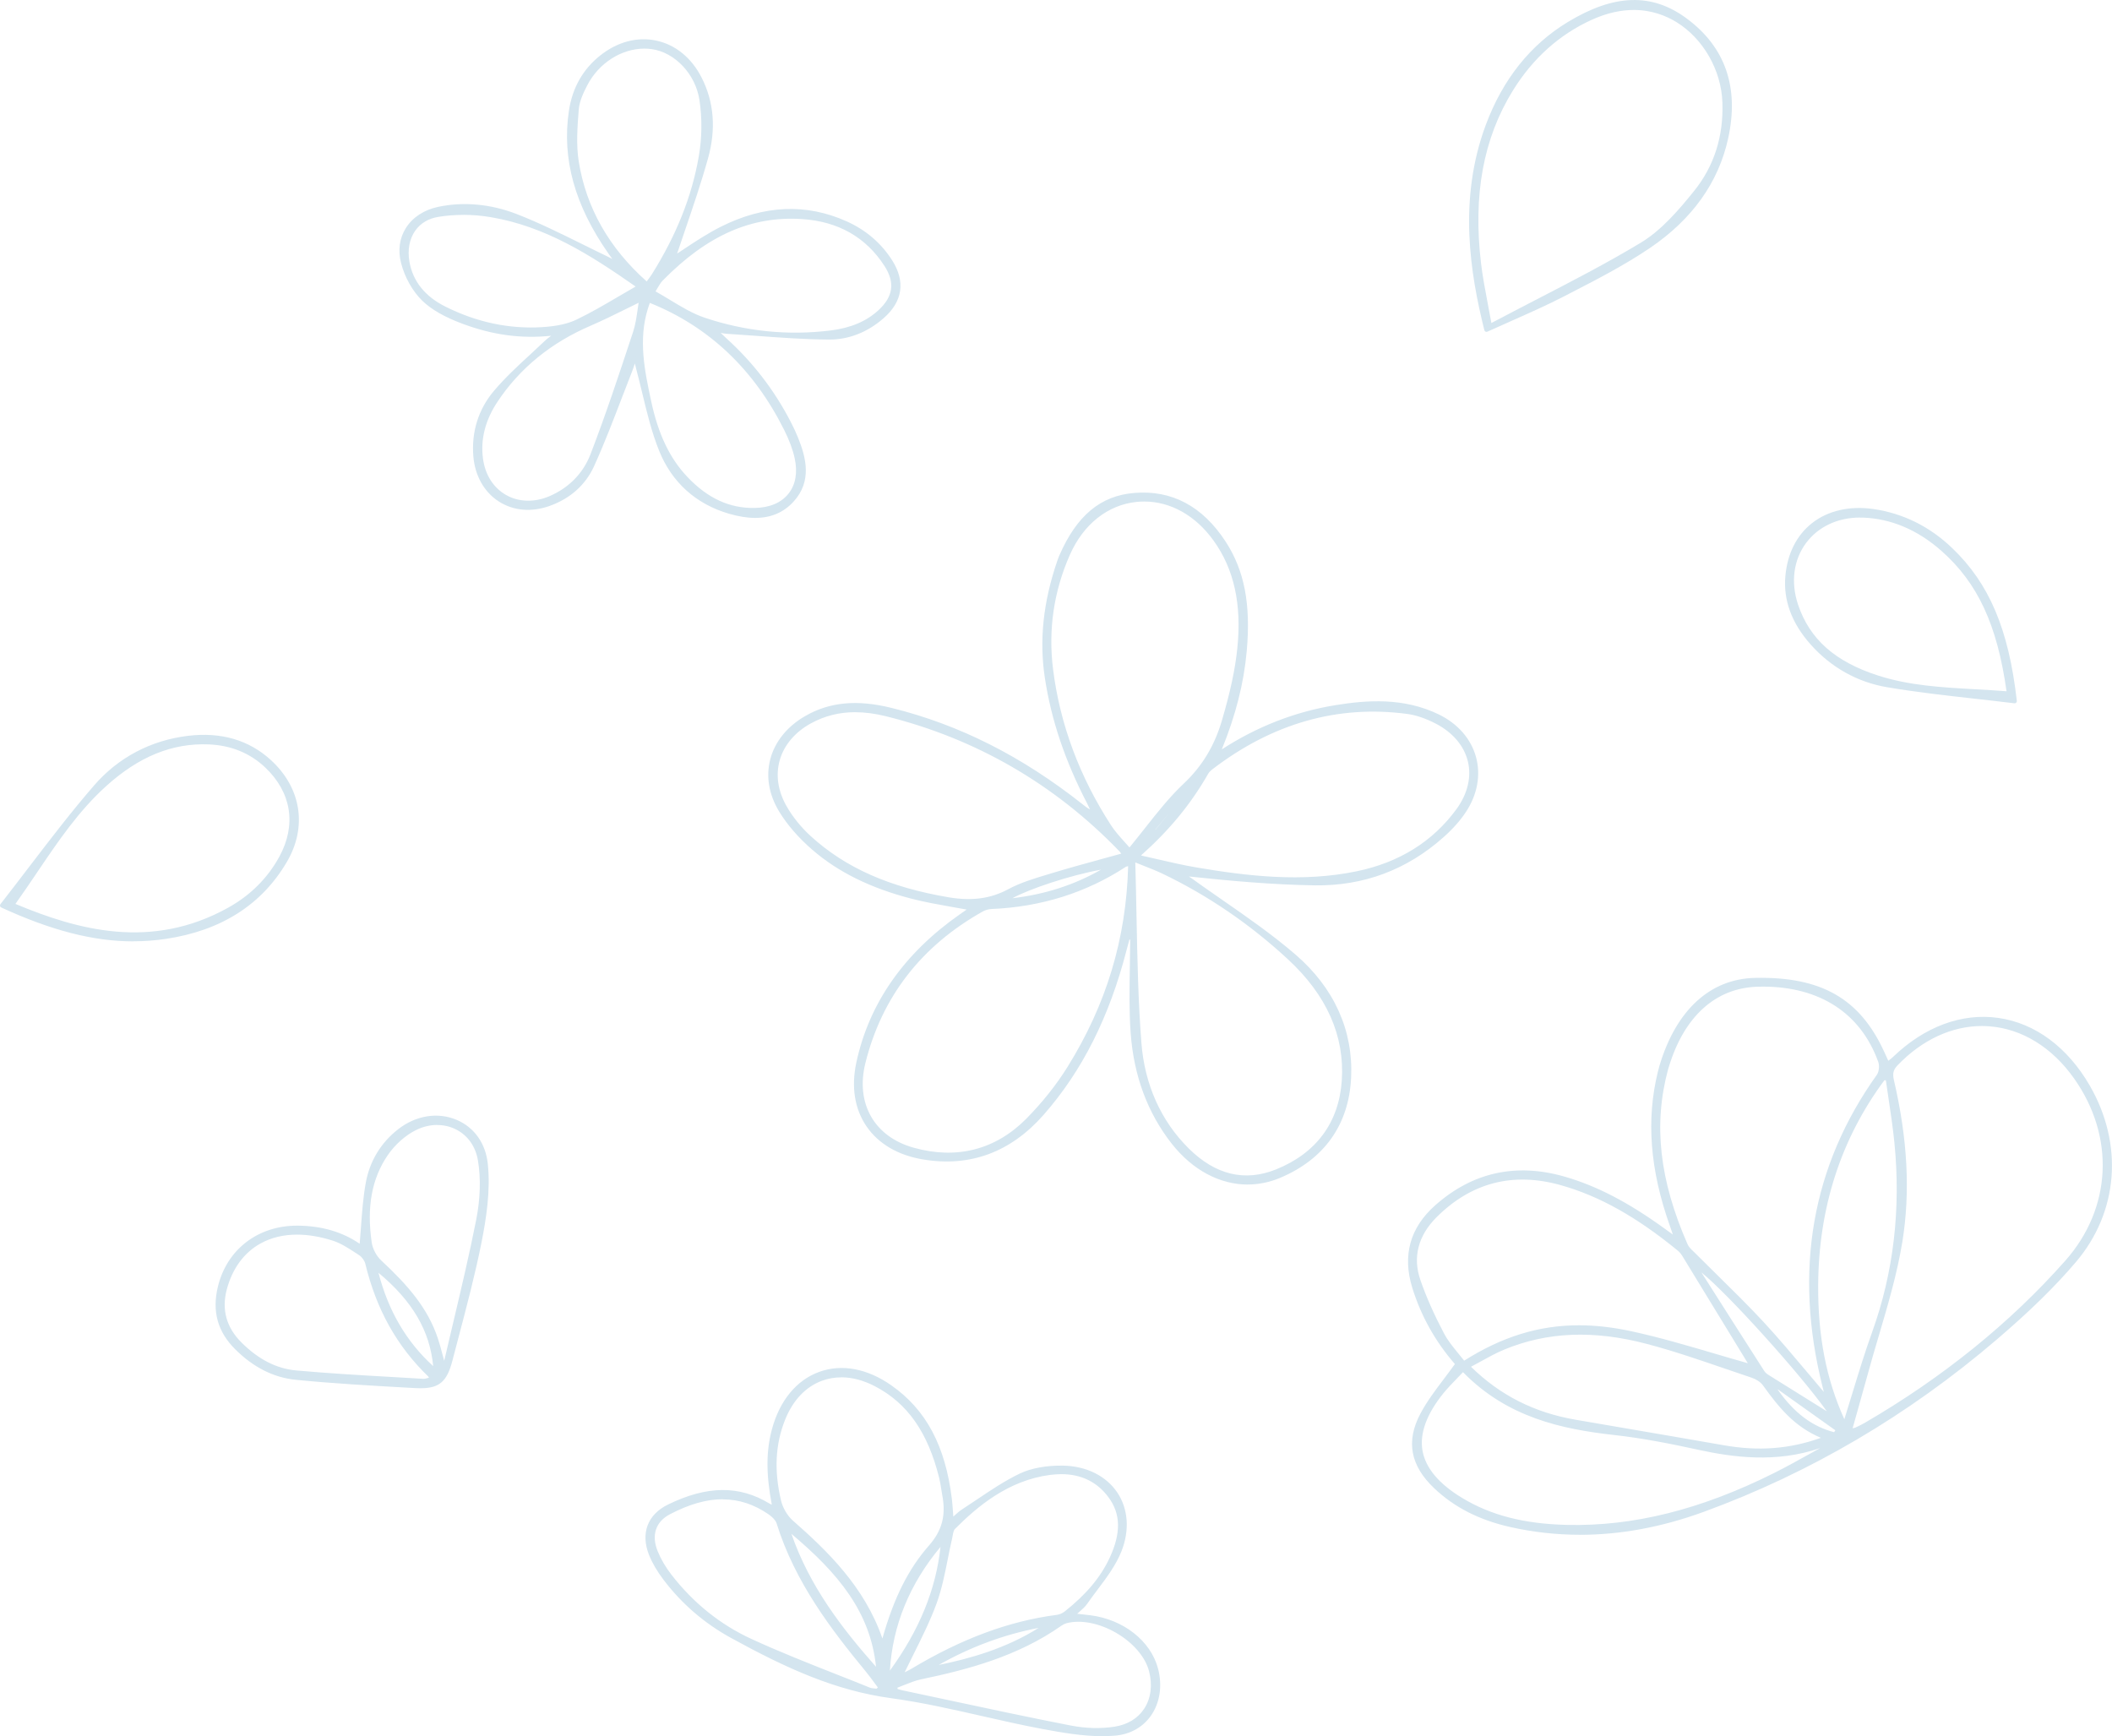 <?xml version="1.0" encoding="UTF-8"?>
<svg id="_レイヤー_2" data-name="レイヤー 2" xmlns="http://www.w3.org/2000/svg" viewBox="0 0 487.55 400.81">
  <defs>
    <style>
      .cls-1 {
        fill: #d4e5ef;
        stroke-width: 0px;
      }
    </style>
  </defs>
  <g id="contents">
    <g>
      <g>
        <path class="cls-1" d="M280.95,174.34c8.4-5.72,17.49-9.45,27.41-11.04,8.02-1.29,16.01-1.58,23.58,2.11,8.7,4.24,11.37,13.67,6.07,21.75-1.39,2.12-3.19,4.06-5.09,5.75-8.35,7.44-18.29,11.17-29.37,11-10.44-.16-20.87-1.17-31.39-2.29.83.49,1.7.91,2.48,1.48,8.09,5.85,16.6,11.21,24.13,17.71,8.32,7.18,13.18,16.67,12.63,28.03-.52,10.8-6.16,18.46-16.08,22.64-8.57,3.61-17.98.5-24.45-7.76-5.81-7.4-8.7-16.05-9.37-25.27-.53-7.28-.11-14.63-.11-21.95-.35-.04-.7-.08-1.05-.12-.26.94-.53,1.88-.77,2.83-3.6,14-9.4,26.87-19.04,37.84-7.33,8.34-16.4,11.96-27.35,10.15-11.39-1.89-17.45-10.47-15.03-21.77,3.12-14.55,11.69-25.54,23.76-33.97.78-.54,1.56-1.08,2.49-1.73-4.81-.93-9.39-1.57-13.83-2.72-8.32-2.15-16.17-5.52-22.73-11.19-2.88-2.49-5.57-5.44-7.54-8.67-4.85-7.98-2.31-16.7,5.78-21.38,6.25-3.61,12.93-3.49,19.61-1.84,16.32,4.03,30.81,11.79,43.93,22.19.83.66,1.66,1.32,2.95,1.67-.39-.84-.76-1.69-1.18-2.51-4.73-9.12-8.17-18.66-9.72-28.85-1.38-9.12-.15-17.96,2.8-26.62.16-.47.33-.93.53-1.39,3.27-7.5,8.14-13.37,16.84-14.1,9.07-.77,15.87,3.63,20.67,11.02,4.92,7.58,5.57,16.15,4.79,24.91-.74,8.36-3.02,16.31-6.36,24.12ZM260.75,196.41c4.41-5.29,8.16-10.74,12.87-15.16,4.48-4.21,7.28-9.13,8.93-14.74,1.61-5.48,3-11.12,3.59-16.78.92-8.92-.12-17.67-5.59-25.25-9.79-13.57-27.27-11.85-34.01,3.38-3.77,8.51-5.09,17.52-3.93,26.73,1.65,13.07,6.28,25.12,13.44,36.17,1.37,2.11,3.23,3.9,4.71,5.65ZM260.96,199.32c-.78.2-1.09.21-1.31.35-9.35,6.12-19.64,9.2-30.76,9.67-.76.03-1.58.26-2.24.63-14.09,7.91-23.44,19.62-27.34,35.32-2.38,9.61,2.21,17.52,11.48,20.12,10.02,2.81,19.14.63,26.51-6.82,3.59-3.63,6.88-7.71,9.58-12.04,8.91-14.31,13.73-29.92,14.09-47.24ZM261.56,198.35c.43,14.62.36,28.58,1.43,42.45.71,9.28,4.25,17.95,11.09,24.72,5.81,5.75,12.82,8.08,20.66,4.93,9.32-3.75,14.83-10.87,15.51-20.99.77-11.51-4.43-20.79-12.57-28.33-8.67-8.03-18.37-14.73-29.07-19.86-2.02-.97-4.14-1.72-7.04-2.92ZM259.61,197.36c-.33-.48-.51-.84-.77-1.11-15.08-15.66-33.17-26.17-54.25-31.4-5.97-1.48-12.01-1.38-17.64,1.7-7.61,4.16-10.11,12.19-5.87,19.73,1.48,2.62,3.5,5.08,5.73,7.12,9.09,8.29,20.17,12.22,32.1,14.24,4.94.83,9.5.53,14.04-1.91,3.01-1.63,6.42-2.59,9.73-3.59,5.56-1.68,11.18-3.16,16.93-4.77ZM262.32,197.76c5.15,1.13,9.43,2.24,13.77,2.98,12.34,2.1,24.75,3.46,37.16.9,9.52-1.96,17.61-6.64,23.39-14.58,5.51-7.56,3.32-16.17-4.99-20.46-2.08-1.07-4.4-1.96-6.7-2.27-17.01-2.28-32.04,2.61-45.49,12.96-.38.3-.75.68-.99,1.09-4.07,7.1-9.2,13.33-16.16,19.38ZM256.6,199.89c-8.29,1.03-22.6,5.86-24.75,8.16,8.94-.78,17.2-3.38,24.75-8.16ZM274.53,182.8c-.24-.2-.49-.4-.73-.6-2.6,3.13-5.19,6.26-7.79,9.39.27.22.54.44.81.66,2.57-3.15,5.14-6.3,7.71-9.45Z"/>
        <path class="cls-1" d="M288.04,273.46c-6.42,0-12.73-3.3-17.56-9.45-5.58-7.11-8.76-15.7-9.47-25.54-.37-5.06-.27-10.24-.19-15.24.04-2.1.07-4.21.08-6.31l-.18-.02-.13.49c-.18.64-.35,1.28-.52,1.92-3.98,15.47-10.25,27.91-19.15,38.05-7.6,8.64-16.95,12.11-27.81,10.31-5.81-.96-10.34-3.62-13.11-7.69-2.72-4-3.52-9.08-2.32-14.68,2.94-13.69,11-25.22,23.96-34.27.49-.34.98-.68,1.51-1.05-1.11-.21-2.21-.4-3.3-.59-3.25-.58-6.33-1.12-9.39-1.91-9.47-2.44-16.97-6.14-22.93-11.3-3.17-2.74-5.81-5.78-7.64-8.79-2.38-3.92-3.11-8.08-2.09-12.05,1.04-4.06,3.89-7.62,8.05-10.02,5.65-3.27,12-3.87,19.98-1.89,15.65,3.87,30.08,11.16,44.13,22.28.54.43,1.06.84,1.67,1.15-.21-.46-.43-.92-.66-1.37-5.11-9.84-8.3-19.32-9.77-29.01-1.31-8.65-.39-17.43,2.82-26.85.16-.48.34-.96.54-1.43,4-9.17,9.48-13.75,17.25-14.4,8.69-.73,15.8,3.05,21.13,11.24,4.33,6.66,5.83,14.44,4.87,25.22-.66,7.42-2.55,14.88-5.76,22.74,8.14-5.28,16.96-8.71,26.23-10.21,7.23-1.17,15.73-1.82,23.88,2.15,4.37,2.13,7.41,5.61,8.57,9.81,1.14,4.16.33,8.65-2.3,12.66-1.3,1.98-3.04,3.95-5.18,5.85-8.47,7.55-18.45,11.28-29.71,11.13-9.92-.15-19.77-1.06-29.09-2.05.16.1.32.21.48.32,2.41,1.74,4.9,3.47,7.31,5.14,5.68,3.94,11.56,8.02,16.86,12.6,8.9,7.69,13.33,17.52,12.8,28.44-.53,10.8-6.19,18.78-16.38,23.07-2.45,1.03-4.98,1.54-7.48,1.54ZM268.23,258.98c.91,1.53,1.92,3,3.03,4.41,6.42,8.19,15.56,11.11,23.87,7.61,9.81-4.13,15.27-11.81,15.77-22.2.51-10.6-3.79-20.15-12.46-27.63-.02-.02-.04-.03-.06-.05,8.89,8.39,13.04,17.93,12.35,28.37-.67,10.12-6.14,17.53-15.82,21.42-7.49,3.01-14.82,1.27-21.19-5.04-2.11-2.09-3.95-4.4-5.49-6.9ZM262.08,199.1c.12,4.15.2,8.25.28,12.31.2,10.12.38,19.68,1.13,29.34.74,9.61,4.52,18.05,10.95,24.4,6.16,6.09,12.93,7.71,20.12,4.82,9.29-3.74,14.55-10.84,15.19-20.56.68-10.28-3.49-19.67-12.41-27.93-8.77-8.12-18.51-14.77-28.95-19.77-1.32-.63-2.7-1.18-4.3-1.81-.63-.25-1.29-.51-2-.8ZM197.37,163.29c-4.09,0-7.69.96-11.03,2.89-3.92,2.26-6.61,5.6-7.58,9.4-.95,3.7-.26,7.61,1.98,11.29,1.78,2.92,4.35,5.88,7.44,8.56,5.84,5.05,13.21,8.68,22.52,11.08,3.03.78,6.08,1.32,9.32,1.9,1.47.26,2.97.53,4.49.82.2.04.35.19.39.39.04.2-.04.4-.21.51l-.83.57c-.59.41-1.13.78-1.67,1.15-12.93,9.03-20.63,20.04-23.56,33.66-1.14,5.33-.39,10.14,2.17,13.91,2.61,3.83,6.91,6.35,12.45,7.26,3.33.55,6.51.59,9.54.12-3.84.58-7.92.29-12.16-.9-9.64-2.7-14.28-10.84-11.83-20.73,3.85-15.54,13.13-27.53,27.58-35.64.72-.4,1.62-.66,2.47-.69,11.25-.47,21.52-3.7,30.51-9.59.21-.14.44-.19.77-.26.18-.04.4-.08.69-.16.08-.02.16-.02.24,0,0-.16,0-.31-.01-.47,0-.17.08-.33.22-.43.14-.1.32-.12.47-.05.04.01.07.03.11.04,0-.01,0-.03-.01-.04-.05-.18.01-.38.16-.5,1.76-1.54,3.41-3.08,4.96-4.66-.15.04-.32.01-.45-.09l-.81-.66c-.1-.08-.17-.21-.18-.34-.01-.13.03-.27.11-.37l6.48-7.81c-2.46,2.57-4.69,5.4-7.02,8.36-1.27,1.61-2.58,3.27-3.94,4.91-.09.11-.23.18-.38.18h0c-.15,0-.29-.06-.38-.18-.46-.54-.95-1.08-1.45-1.63-1.15-1.27-2.33-2.58-3.3-4.07-7.36-11.35-11.9-23.59-13.51-36.38-.53-4.22-.55-8.4-.05-12.5-.62,4.83-.58,9.53.13,14.18,1.45,9.57,4.62,18.96,9.67,28.7.29.57.56,1.15.82,1.73l.37.8c.08.18.06.38-.07.53-.12.15-.33.21-.51.16-1.37-.36-2.25-1.06-3.1-1.73-13.96-11.06-28.27-18.29-43.78-22.12-2.95-.73-5.67-1.1-8.21-1.1ZM261.22,204.57c-1.11,15.16-5.68,29.03-13.92,42.26-2.64,4.24-5.89,8.32-9.65,12.13-3.66,3.71-7.82,6.16-12.34,7.34,5.52-1.41,10.49-4.62,14.86-9.59,8.8-10.01,15-22.33,18.94-37.64.17-.65.34-1.29.52-1.94l.25-.9c.06-.24.29-.4.54-.37l1.04.12c-.03-1.5-.06-3.02-.09-4.54-.04-2.28-.09-4.57-.14-6.87ZM260.44,199.96s-.06.01-.1.02c-.22.05-.37.08-.43.12-9.15,5.99-19.58,9.27-31.02,9.75-.69.03-1.43.24-2.02.57-14.2,7.97-23.31,19.75-27.1,35.01-2.31,9.31,2.06,16.98,11.13,19.52,9.94,2.79,18.94.47,26.02-6.69,3.71-3.76,6.91-7.78,9.51-11.95,8.96-14.4,13.55-29.56,14-46.34ZM261.76,227.4c-.04,3.65-.01,7.36.25,10.99.29,3.99.99,7.78,2.1,11.33-.84-2.82-1.38-5.79-1.62-8.88-.34-4.48-.57-8.94-.73-13.44ZM263.15,198.46c.45.18.88.35,1.3.52,1.62.64,3.01,1.2,4.36,1.84,2.23,1.07,4.43,2.21,6.6,3.43-.36-.25-.71-.51-1.07-.77-.51-.37-1.05-.67-1.63-.99-.27-.15-.54-.3-.81-.46-.2-.12-.29-.36-.22-.59.07-.22.28-.36.53-.34,2.73.29,5.52.59,8.34.86-1.53-.23-3.05-.48-4.55-.74-2.95-.5-5.9-1.18-9.02-1.9-1.23-.28-2.5-.58-3.83-.87ZM303.52,203.4s.03,0,.04,0c9.22.12,17.6-2.42,24.95-7.62-4.33,3.04-9.4,5.16-15.15,6.35-3.28.68-6.57,1.08-9.84,1.27ZM263.39,197.49c1.32.29,2.59.59,3.81.87,3.11.72,6.05,1.39,8.97,1.89,11.78,2,24.41,3.5,36.98.9,9.85-2.03,17.61-6.87,23.09-14.38,2.54-3.49,3.48-7.37,2.63-10.94-.86-3.63-3.5-6.75-7.45-8.79-2.33-1.2-4.53-1.95-6.54-2.22-16.05-2.15-31.23,2.18-45.11,12.86-.36.28-.67.61-.86.95-4.03,7.04-8.98,13.05-15.52,18.86ZM264.16,115.78c-.6,0-1.2.03-1.8.09-6.64.69-12.25,5.14-15.37,12.19-3.73,8.43-5.04,17.34-3.89,26.47,1.59,12.63,6.09,24.73,13.36,35.96.92,1.42,2.08,2.7,3.2,3.94.37.41.73.81,1.08,1.21,1.22-1.48,2.4-2.98,3.55-4.43,2.93-3.72,5.7-7.23,8.98-10.32,4.21-3.96,7.08-8.7,8.79-14.51,1.97-6.71,3.07-11.86,3.57-16.7,1.05-10.17-.75-18.32-5.5-24.91-4.17-5.78-9.92-8.99-15.98-8.99ZM316.95,163.29c2.67,0,5.35.18,8.07.54,2.12.28,4.43,1.06,6.87,2.32,4.21,2.17,7.03,5.52,7.96,9.44.91,3.85-.08,8.03-2.8,11.75-2.1,2.88-4.53,5.39-7.28,7.49.96-.73,1.9-1.5,2.82-2.32,2.08-1.85,3.76-3.75,5.01-5.66,2.46-3.76,3.23-7.96,2.17-11.84-1.08-3.92-3.93-7.18-8.04-9.18-7.9-3.85-16.2-3.2-23.28-2.06-9.65,1.55-18.81,5.24-27.21,10.96-.18.13-.43.11-.6-.03-.17-.14-.23-.38-.14-.58,3.56-8.33,5.63-16.17,6.32-23.96.94-10.54-.51-18.13-4.71-24.59-5.11-7.86-11.89-11.5-20.21-10.79-7.37.62-12.59,5.01-16.42,13.81-.19.44-.36.89-.51,1.35-.69,2.01-1.26,4-1.74,5.95.71-2.79,1.66-5.54,2.86-8.25,3.27-7.39,9.17-12.04,16.18-12.78,7.07-.74,13.9,2.65,18.7,9.3,4.9,6.8,6.76,15.17,5.68,25.6-.51,4.9-1.62,10.1-3.61,16.87-1.76,5.99-4.72,10.88-9.06,14.96-.03.03-.07.06-.1.09.09.01.17.05.25.11l.73.6c.1.08.17.2.18.34.01.1,0,.2-.06.29,1.09-1.58,2.11-3.21,3.08-4.9.33-.57.79-.99,1.12-1.24,11.75-9.04,24.43-13.6,37.79-13.6ZM274.91,183.12l-7.23,8.86c2.7-2.83,5.09-5.75,7.23-8.86ZM266.71,191.52l.03.03,3.23-3.96-3.26,3.93ZM223.56,208.55c-1.5,0-3.06-.14-4.72-.42-13.91-2.35-24.19-6.91-32.36-14.37-2.36-2.15-4.37-4.65-5.83-7.24-2.1-3.74-2.66-7.66-1.61-11.34,1.07-3.73,3.79-6.95,7.67-9.07,5.18-2.84,11.24-3.42,18-1.75,21.03,5.22,39.36,15.83,54.49,31.54.21.22.36.46.54.74.08.13.18.28.29.44.09.13.11.3.06.45s-.18.27-.33.31c-1.71.48-3.4.94-5.09,1.41-4.08,1.12-7.92,2.18-11.83,3.36l-.79.24c-3.01.91-6.11,1.84-8.84,3.31-2.97,1.6-6.11,2.39-9.64,2.39ZM197.44,164.41c-3.71,0-7.1.86-10.24,2.58-3.64,1.99-6.2,5-7.19,8.47-.98,3.42-.45,7.07,1.52,10.57,1.41,2.5,3.36,4.92,5.63,7,8.02,7.31,18.14,11.8,31.85,14.12,5.33.9,9.69.31,13.72-1.86,2.82-1.52,5.98-2.47,9.03-3.39l.79-.24c3.91-1.19,7.77-2.25,11.85-3.37,1.47-.4,2.95-.81,4.43-1.22-.12-.19-.23-.35-.34-.47-15-15.57-33.17-26.09-54.01-31.26-2.47-.61-4.82-.92-7.04-.92ZM231.86,208.55c-.19,0-.37-.11-.45-.28-.09-.19-.06-.41.08-.56,2.3-2.47,16.82-7.29,25.05-8.32.23-.03.45.11.53.33.08.22,0,.47-.2.59-7.46,4.73-15.63,7.42-24.97,8.24-.01,0-.03,0-.04,0ZM254.17,200.77c-7.18,1.3-16.63,4.47-20.46,6.59,7.51-.88,14.24-3.05,20.46-6.59Z"/>
      </g>
      <g>
        <path class="cls-1" d="M336.5,314.87c-4.34-4.91-7.88-10.88-10-17.73-2.28-7.37-.5-13.52,5.16-18.53,8.54-7.56,18.42-9.64,29.34-6.52,8.39,2.4,15.81,6.75,22.83,11.83.88.63,1.75,1.27,3.32,2.4-.56-1.63-.86-2.58-1.2-3.52-4.1-11.52-5.73-23.22-2.74-35.29.12-.48.24-.96.39-1.43,3.71-12.31,11.26-19.62,21.59-19.83,14.74-.31,23.66,4.39,29.33,16.78.37.8.73,1.61,1.2,2.63.63-.5,1.16-.86,1.62-1.3,14.85-14.32,34.25-11.5,44.65,6.49,7.59,13.14,6.72,28.56-3.17,40.18-5.49,6.45-11.77,12.32-18.22,17.83-20.11,17.21-42.6,30.59-67.46,39.67-14.35,5.25-29.27,6.91-44.42,3.49-6.48-1.46-12.38-4.17-17.26-8.79-5.25-4.97-6.49-10.27-3.13-16.63,2.14-4.04,5.23-7.58,8.18-11.75ZM426.96,330.4c.92-.23,1.3-.26,1.63-.41.72-.33,1.43-.67,2.12-1.07,17.41-10.12,33.1-22.47,46.44-37.54,11.08-12.51,11.59-29.25,2.08-42.7-10.71-15.16-28.65-16.48-41.52-3.12-1.18,1.22-1.37,2.27-.98,3.92,2.85,12.26,3.94,24.8,1.93,37.14-1.69,10.37-5.26,20.44-8.02,30.64-1.16,4.27-2.38,8.51-3.67,13.14ZM422.02,323.28c-.41-1.63-.62-2.48-.83-3.33-6.44-25.7-3.13-49.68,12.5-71.55.59-.83.73-2.44.37-3.43-4.29-11.87-14.31-18.08-28.31-17.69-9.86.27-17.39,7.04-20.98,18.86-.06.19-.12.38-.18.57-3.85,14.19-1.22,27.67,4.54,40.78.34.77,1.07,1.39,1.69,2.02,5.31,5.33,10.8,10.49,15.91,16.01,5.1,5.51,9.82,11.37,15.29,17.77ZM404.46,315.51c.02.15.05-.06-.04-.21-5.19-8.52-10.39-17.04-15.61-25.55-.3-.5-.68-.99-1.12-1.35-8.18-6.71-16.99-12.37-27.26-15.27-11.11-3.13-20.98-.65-29.19,7.56-4.18,4.18-5.79,9.3-3.83,14.98,1.47,4.27,3.38,8.42,5.49,12.42,1.29,2.45,3.32,4.52,4.98,6.71,12.06-7.73,23.99-10.13,38.58-6.98,9.43,2.04,18.65,5.09,28.01,7.7ZM337.74,316.03c-1.86,1.99-3.52,3.55-4.94,5.31-8.02,9.95-6.53,18.2,4.4,24.85,7.51,4.57,15.82,6.12,24.43,6.33,17.15.41,33.02-4.47,48.18-12.05,4.14-2.07,8.15-4.41,12.22-6.63-.09-.22-.19-.45-.28-.67-9.73,3.92-19.56,3.21-29.5,1.04-6.47-1.41-13-2.71-19.57-3.44-12.97-1.44-25.17-4.49-34.94-14.73ZM421.76,331.94c-6.9-2.48-10.72-7.34-14.39-12.43-.64-.89-1.8-1.59-2.86-1.94-8.05-2.69-16.05-5.65-24.25-7.81-11.11-2.93-22.33-3.16-33.21,1.35-2.76,1.14-5.33,2.74-8.31,4.3,7.25,7.31,15.48,11.22,24.88,12.84,11.4,1.96,22.8,3.89,34.19,5.89,7.85,1.38,15.54,1.08,23.94-2.2ZM435.78,248.93c-.34-.02-.68-.04-1.01-.05-10.55,14.12-15.44,30.2-15.54,47.76-.06,10.96,1.54,21.68,6.63,32.38,2.44-7.71,4.38-14.63,6.81-21.38,5.13-14.25,6.64-28.89,5.15-43.88-.49-4.96-1.35-9.88-2.04-14.82ZM423.43,327.46c-5.16-8.27-26.96-32.41-31.75-35.1.06.33.03.65.17.87,4.98,7.85,9.97,15.69,14.99,23.51.26.4.65.76,1.05,1.02,5.17,3.24,10.36,6.47,15.54,9.69ZM423.62,331.2l.76-1.14c-4.68-3.33-9.36-6.66-14.05-9.99-.18.25-.36.51-.54.76,3.48,5.01,7.77,8.89,13.82,10.37Z"/>
        <path class="cls-1" d="M364.72,354.31c-5.44,0-10.82-.6-16.11-1.79-7.13-1.61-12.86-4.53-17.5-8.92-5.54-5.23-6.59-10.87-3.23-17.22,1.48-2.8,3.39-5.33,5.41-8.01.84-1.12,1.71-2.27,2.57-3.47-4.52-5.19-7.83-11.11-9.84-17.61-2.31-7.47-.53-13.88,5.31-19.05,8.58-7.6,18.61-9.83,29.81-6.62,7.37,2.11,14.67,5.89,22.98,11.9l2.05,1.48-.02-.06c-.26-.77-.46-1.37-.67-1.96-4.59-12.9-5.49-24.54-2.76-35.58.12-.49.25-.98.39-1.46,3.85-12.8,11.69-19.97,22.06-20.19,15.27-.32,24.18,4.79,29.8,17.08l.94,2.06s.07-.05.1-.08c.37-.28.69-.53.98-.8,7.26-7,15.88-10.21,24.3-9.02,8.49,1.2,16,6.75,21.13,15.63,7.84,13.58,6.61,29.19-3.22,40.75-4.8,5.64-10.61,11.33-18.28,17.89-20.37,17.43-43.12,30.81-67.62,39.76-9.66,3.53-19.22,5.3-28.59,5.3ZM328.31,327.76c-2.6,5.59-1.48,10.42,3.49,15.11,4.5,4.26,10.08,7.1,17.03,8.67,14.2,3.21,29.05,2.04,44.14-3.47.11-.04.22-.08.33-.12-10.87,3.65-21.35,5.32-31.67,5.07-10.05-.24-17.89-2.28-24.68-6.4-5.59-3.4-8.8-7.29-9.55-11.56-.4-2.3-.09-4.74.92-7.3ZM337.74,316.76c-.49.51-.96,1-1.41,1.47-1.13,1.17-2.2,2.27-3.14,3.43-3.88,4.82-5.5,9.27-4.81,13.23.7,3.98,3.75,7.64,9.09,10.88,6.63,4.03,14.32,6.02,24.18,6.26,15.39.38,31.06-3.55,47.94-12,2.83-1.42,5.65-2.99,8.37-4.5.74-.41,1.47-.82,2.21-1.23-10.2,3.52-20.27,2.09-28.03.41-6.14-1.34-12.75-2.68-19.52-3.43-12.09-1.35-24.67-4.04-34.88-14.5ZM421.75,332.67c.2,0,.38.12.46.31l.28.67c.1.24,0,.51-.22.63-1.28.7-2.55,1.41-3.82,2.12-2.74,1.52-5.56,3.1-8.41,4.53-.72.36-1.44.71-2.16,1.06,13.91-6.31,27.18-14.12,39.67-23.36-5.28,3.79-10.81,7.37-16.6,10.74-.61.35-1.3.7-2.16,1.09-.25.12-.51.17-.9.25-.21.05-.48.1-.81.18-.18.04-.36-.01-.48-.14-.12-.13-.17-.31-.12-.48l1.22-4.33c.85-3.01,1.67-5.9,2.45-8.8.25-.92.51-1.85.77-2.78-.8,2.49-1.58,5.03-2.38,7.65-.71,2.32-1.44,4.7-2.22,7.17-.06.2-.24.33-.44.35-.21,0-.4-.1-.49-.28-1.82-3.83-3.26-7.76-4.32-11.89.19.83.39,1.66.6,2.49l.83,3.33c.06.23-.05.46-.26.57-.21.11-.46.06-.61-.12-1.53-1.78-2.99-3.53-4.43-5.23,2.9,3.54,5.3,6.68,6.64,8.82.12.2.09.45-.07.62-.16.17-.42.19-.62.07l-3.15-1.96c-1.55-.97-3.11-1.94-4.66-2.9l9.33,6.63c.22.16.28.46.12.69l-.76,1.14c-.12.17-.33.26-.53.21-5.57-1.35-10.05-4.71-14.12-10.57-.12-.17-.12-.4,0-.57l.54-.76s.05-.06.08-.09c-.8-.5-1.59-1-2.39-1.5-.49-.31-.92-.73-1.21-1.17-2.6-4.06-5.19-8.12-7.78-12.18,2.07,3.4,4.14,6.8,6.21,10.19.08.13.24.54.04.82-.12.16-.32.24-.52.19-.07-.02-.13-.05-.19-.1-2.85-.8-5.69-1.63-8.52-2.47-6.3-1.86-12.81-3.78-19.31-5.18-14.02-3.03-25.68-.99-37.76,6.62.93-.49,1.82-.98,2.69-1.46,1.9-1.05,3.69-2.04,5.58-2.82,10.12-4.2,21.08-4.65,33.53-1.37,6.2,1.63,12.37,3.75,18.34,5.8,1.98.68,3.96,1.36,5.94,2.02,1.31.44,2.47,1.23,3.11,2.13,3.8,5.29,7.49,9.86,14.15,12.25.2.07.33.26.33.46,0,.21-.12.4-.32.47-7.81,3.05-15.5,3.75-24.21,2.22-2.03-.36-4.06-.71-6.08-1.06.24.05.47.1.71.15,8.06,1.76,18.66,3.23,29.2-1.01.06-.02.12-.04.19-.04ZM339.58,315.53c6.71,6.58,14.61,10.58,24.13,12.22,3.59.62,7.19,1.23,10.78,1.85,7.81,1.34,15.61,2.67,23.41,4.04,8.06,1.42,15.23.88,22.45-1.71-6.16-2.59-9.73-7.04-13.39-12.13-.52-.72-1.52-1.39-2.62-1.76-1.98-.66-3.96-1.34-5.95-2.02-5.95-2.04-12.1-4.16-18.27-5.78-12.22-3.22-22.98-2.78-32.89,1.33-1.84.76-3.61,1.74-5.48,2.77-.71.39-1.43.79-2.18,1.19ZM410.41,320.84c3.78,5.35,7.92,8.47,12.99,9.79l.29-.44-13.24-9.42-.05.06ZM337.74,315.53c.14,0,.27.06.36.15,9.84,10.32,22.06,13.12,33.86,14.49-2.81-.48-5.61-.96-8.42-1.44-9.96-1.72-18.19-5.96-25.15-12.98-.11-.11-.16-.27-.14-.43.02-.11.07-.21.15-.29-.09.06-.18.11-.27.17-.22.14-.51.09-.67-.12-.51-.67-1.05-1.33-1.6-1.99-1.23-1.5-2.51-3.05-3.42-4.79-2.37-4.5-4.17-8.58-5.52-12.49-1.94-5.62-.57-10.97,3.95-15.49,8.31-8.31,18.3-10.89,29.68-7.69,9.06,2.55,17.78,7.44,27.45,15.36.43.36.85.85,1.23,1.48.66,1.08,1.32,2.15,1.98,3.23,0-.08-.02-.17-.03-.25-.03-.19.04-.38.2-.5.16-.11.37-.12.53-.03.71.4,1.78,1.25,3.11,2.45-1.53-1.5-3.05-3-4.56-4.52l-.31-.31c-.57-.55-1.16-1.13-1.48-1.86-6.53-14.88-8.03-28.33-4.56-41.12.03-.13.07-.25.12-.38l.06-.2c3.67-12.11,11.29-18.93,21.44-19.21,14.24-.39,24.45,6.01,28.79,18.02.43,1.18.23,2.97-.44,3.89-12.28,17.18-17.24,35.82-15.03,56.62-.24-2.79-.35-5.67-.33-8.69.1-18.14,5.37-34.31,15.64-48.06.1-.13.26-.21.43-.2l1.01.05c.09,0,.18.04.26.09-.1-1.31.29-2.27,1.29-3.31,1.83-1.9,3.79-3.53,5.83-4.87-1.9,1.23-3.74,2.69-5.49,4.39-.33.31-.68.59-1.06.88-.19.14-.38.29-.59.46-.12.1-.28.13-.43.1-.15-.04-.27-.14-.34-.28l-1.2-2.63c-5.42-11.87-14.06-16.81-28.87-16.49-9.9.21-17.4,7.12-21.12,19.48-.14.47-.26.94-.38,1.41-2.69,10.84-1.79,22.29,2.73,35,.21.6.42,1.2.68,1.98l.52,1.55c.07.21,0,.43-.18.56-.17.13-.41.13-.59,0l-3.32-2.4c-8.22-5.94-15.42-9.68-22.67-11.75-10.85-3.1-20.56-.95-28.88,6.41-5.59,4.95-7.23,10.84-5.02,18,2.01,6.49,5.33,12.39,9.89,17.54.15.17.17.43.03.62-.94,1.32-1.89,2.59-2.81,3.81-.2.26-.4.53-.59.79.67-.74,1.37-1.47,2.11-2.22.56-.58,1.15-1.19,1.76-1.84.09-.1.23-.16.36-.16h0ZM457.53,236.86c-6.95,0-13.81,3.17-19.46,9.05-1.01,1.05-1.22,1.89-.86,3.46,3.17,13.64,3.8,25.86,1.94,37.34-1.19,7.29-3.33,14.54-5.4,21.55-.89,2.99-1.8,6.09-2.63,9.14-.79,2.9-1.6,5.8-2.46,8.81l-.99,3.52s0,0,0,0c.34-.07.54-.12.7-.19.83-.38,1.49-.71,2.07-1.05,18-10.46,33.58-23.06,46.32-37.44,10.74-12.12,11.54-28.64,2.04-42.08-5.09-7.2-12.03-11.47-19.56-12.04-.58-.04-1.15-.07-1.73-.07ZM435,249.39c-10.03,13.53-15.17,29.42-15.28,47.25-.07,11.86,1.86,21.75,6.04,31,.63-2.02,1.24-4,1.83-5.93,1.52-4.96,2.95-9.64,4.61-14.25,4.92-13.67,6.64-28.36,5.12-43.66-.34-3.39-.85-6.83-1.35-10.16-.21-1.41-.42-2.83-.62-4.24l-.34-.02ZM392.76,293.74c4.82,7.59,9.65,15.17,14.5,22.74.21.32.53.64.9.87,4.12,2.59,8.25,5.16,12.39,7.73l1.17.73c-6.21-8.73-22.94-27.24-28.95-32.06ZM406.96,227.77c-.4,0-.79,0-1.2.02-9.69.27-16.98,6.84-20.51,18.5l-.07.22c-.04.11-.07.22-.1.33-3.45,12.73-2.02,25.58,4.51,40.45.24.55.76,1.06,1.26,1.54l.33.32c1.71,1.72,3.44,3.42,5.17,5.12,3.58,3.52,7.28,7.16,10.75,10.9,3.52,3.8,6.85,7.77,10.38,11.96,1.16,1.38,2.33,2.78,3.54,4.2l-.31-1.26c-6.69-26.71-2.46-50.92,12.57-71.96.48-.67.63-2.09.31-2.97-4.06-11.24-13.49-17.37-26.62-17.37ZM364.48,305.95c3.87,0,7.87.46,12.08,1.37,6.53,1.41,13.06,3.34,19.38,5.2,2.51.74,5.02,1.48,7.54,2.19-5.02-8.24-10.05-16.48-15.09-24.71-.32-.53-.67-.94-1.01-1.23-9.55-7.83-18.16-12.66-27.08-15.17-11.01-3.1-20.67-.6-28.7,7.43-4.23,4.23-5.52,9.23-3.71,14.46,1.33,3.86,3.12,7.9,5.46,12.35.87,1.65,2.11,3.16,3.31,4.62.45.55.91,1.1,1.34,1.66,8.71-5.51,17.21-8.17,26.5-8.17ZM403.35,302.67c3.1,3.29,6.42,6.97,9.51,10.54-2.16-2.53-4.29-4.98-6.49-7.36-.99-1.07-2-2.13-3.02-3.18ZM457.53,235.86c.6,0,1.2.02,1.81.07,7.83.59,15.04,5.02,20.3,12.46,9.78,13.83,8.95,30.84-2.11,43.32-2.42,2.73-4.95,5.4-7.57,8.01,3.19-3.1,5.98-6.06,8.49-9.01,9.55-11.23,10.74-26.4,3.12-39.6-4.97-8.61-12.22-13.99-20.4-15.14-4.46-.63-9,.03-13.35,1.89,3.14-1.32,6.42-2.01,9.72-2.01ZM436.63,251.35c.11.72.21,1.43.32,2.15.5,3.34,1.02,6.79,1.36,10.21.79,7.9.72,15.64-.21,23.16.02-.11.04-.22.05-.32,1.76-10.86,1.27-22.39-1.53-35.19Z"/>
      </g>
      <g>
        <path class="cls-1" d="M155.37,59.71c3.05-1.9,6.97-4.78,11.25-6.93,9.29-4.67,18.9-5.61,28.65-1.21,4.26,1.92,7.72,4.83,10.23,8.77,3.01,4.72,2.37,9.02-1.85,12.72-3.48,3.06-7.73,4.86-12.21,4.83-7.88-.05-15.75-.83-23.63-1.33-.77-.05-1.53-.25-3.04-.51,1.19,1.13,1.86,1.8,2.56,2.43,6.09,5.5,11.01,11.91,14.77,19.21.59,1.14,1.14,2.31,1.62,3.5,1.98,4.9,3.02,9.94-.91,14.25-3.94,4.33-9.22,4.18-14.38,2.68-7.5-2.18-12.98-7.18-15.82-14.24-2.45-6.08-3.62-12.68-5.33-19.06-.17-.65-.2-1.34-.87-2.18-.3.92-.56,1.86-.91,2.76-2.89,7.35-5.55,14.81-8.81,22-1.91,4.22-5.41,7.3-9.93,8.92-8.46,3.04-16.26-2.02-16.99-11.01-.45-5.52,1.15-10.59,4.59-14.68,3.53-4.2,7.81-7.78,11.8-11.6.68-.65,1.49-1.16,2.89-2.23-8.13,1.18-15.23.04-22.05-2.48-3.28-1.22-6.71-2.85-9.17-5.22-2.27-2.19-4.02-5.45-4.79-8.55-1.51-6.01,2.12-11.02,8.21-12.31,6.09-1.28,12.2-.54,17.83,1.64,7.16,2.78,13.96,6.46,20.91,9.78.85.4,1.62.96,2.71,1.14-.61-.84-1.24-1.67-1.84-2.52-6.87-9.8-10.89-20.42-9.06-32.62.74-4.97,2.99-9.21,6.97-12.4,8.01-6.42,18.08-4.27,22.73,4.88,2.99,5.87,3.15,12.15,1.44,18.26-2.28,8.16-5.21,16.13-7.58,23.31ZM149.38,65.69c.6-.83,1.1-1.43,1.52-2.09,5.31-8.47,9.22-17.57,10.92-27.41.75-4.3.81-8.91.15-13.22-1-6.53-6.14-11.43-11.49-12.15-5.95-.8-12.26,2.66-15.34,8.6-.94,1.82-1.87,3.85-2.03,5.84-.31,4.01-.62,8.14,0,12.08,1.82,11.36,7.47,20.67,16.26,28.35ZM150.62,67.45c4.12,2.25,7.78,4.99,11.9,6.37,9.47,3.17,19.31,4.2,29.28,2.97,4.18-.52,8.12-1.86,11.3-4.79,3.59-3.3,4.12-6.79,1.49-10.87-4.52-7.01-11.27-10.51-19.36-11.05-13.24-.89-23.63,5.2-32.57,14.3-.8.81-1.29,1.92-2.04,3.07ZM149.71,69.27c-.16.46-.39,1.1-.59,1.75-2.31,7.32-.82,14.54.72,21.71,1.41,6.56,3.76,12.75,8.49,17.73,4.33,4.56,9.5,7.45,15.98,7.32,7.19-.14,11.17-5.06,9.63-12.08-.5-2.29-1.42-4.55-2.47-6.66-6.88-13.8-17.16-24.04-31.77-29.77ZM147.68,66.2c-10.75-7.56-21.43-14.38-34.25-16.55-4.02-.68-8.33-.73-12.34-.08-5.36.88-8.01,5.54-7.07,10.91.9,5.13,4.12,8.51,8.55,10.74,7.11,3.57,14.71,5.3,22.68,4.8,2.72-.17,5.63-.62,8.05-1.78,4.8-2.3,9.33-5.18,14.38-8.05ZM148.05,69.04c-4.08,1.96-7.92,3.99-11.9,5.69-8.96,3.84-16.32,9.61-21.72,17.73-2.69,4.05-4.1,8.55-3.43,13.51,1.1,8.11,8.56,12.28,16.07,9.03,4.61-1.99,7.98-5.47,9.71-9.96,3.58-9.29,6.7-18.77,9.83-28.23.83-2.5.99-5.21,1.45-7.77Z"/>
        <path class="cls-1" d="M174.34,119.56c-1.83,0-3.84-.32-6.04-.96-7.63-2.22-13.21-7.25-16.14-14.53-1.73-4.3-2.84-8.91-3.91-13.37-.46-1.89-.93-3.85-1.44-5.75-.04-.14-.07-.28-.1-.42-.05-.21-.09-.42-.16-.62-.17.56-.36,1.12-.57,1.67-.82,2.08-1.62,4.16-2.42,6.25-2,5.21-4.06,10.6-6.41,15.77-1.95,4.31-5.48,7.48-10.22,9.18-4.23,1.52-8.42,1.16-11.81-1.03-3.36-2.16-5.49-5.96-5.85-10.42-.46-5.63,1.17-10.83,4.71-15.04,2.55-3.03,5.51-5.77,8.39-8.42,1.16-1.07,2.31-2.13,3.45-3.22.41-.39.84-.72,1.42-1.14-6.91.72-13.45-.16-20.4-2.74-4.17-1.55-7.23-3.29-9.34-5.33-2.25-2.17-4.09-5.45-4.93-8.78-.73-2.9-.35-5.67,1.11-7.99,1.55-2.49,4.21-4.23,7.49-4.92,5.86-1.24,12.12-.66,18.12,1.67,5.12,1.99,10.13,4.47,14.98,6.87,1.98.98,3.97,1.97,5.96,2.92.22.11.44.22.67.34.16.08.31.17.47.25-.3-.41-.6-.82-.89-1.23-7.81-11.14-10.8-21.92-9.15-32.98.79-5.27,3.19-9.54,7.15-12.72,4-3.21,8.63-4.45,13.05-3.49,4.41.95,8.12,3.98,10.44,8.54,2.86,5.62,3.36,11.89,1.48,18.62-1.61,5.78-3.54,11.4-5.39,16.84-.6,1.75-1.19,3.48-1.75,5.16.54-.35,1.1-.72,1.68-1.11,2.51-1.67,5.37-3.55,8.42-5.09,9.98-5.02,19.76-5.43,29.08-1.22,4.42,1.99,7.93,5.01,10.45,8.96,3.12,4.9,2.45,9.52-1.94,13.36-3.72,3.27-8.07,4.96-12.54,4.95-5.69-.03-11.46-.46-17.05-.87-2.2-.16-4.41-.32-6.61-.46-.45-.03-.89-.1-1.44-.21.51.49.92.88,1.33,1.26,6.1,5.51,11.11,12.02,14.88,19.35.66,1.28,1.2,2.44,1.64,3.54,1.9,4.68,3.26,10.1-1,14.78-2.3,2.53-5.23,3.78-8.85,3.78ZM153.44,104.52c2.89,6.54,8.11,11.07,15.15,13.12,6.23,1.81,10.64,1.01,13.87-2.54,3.89-4.26,2.59-9.33.81-13.73-.43-1.07-.96-2.2-1.6-3.46-3.71-7.22-8.64-13.64-14.66-19.07-.45-.41-.89-.83-1.47-1.39l-1.1-1.05c-.16-.15-.2-.39-.1-.59s.32-.31.53-.27c.54.09.99.18,1.38.26.66.13,1.14.22,1.6.25.35.02.7.04,1.04.07-2.19-.5-4.36-1.11-6.52-1.83-2.87-.96-5.46-2.53-8.2-4.19-1.22-.74-2.49-1.51-3.78-2.22-.12-.07-.21-.18-.25-.32-.03-.14,0-.28.07-.4.24-.37.46-.74.67-1.09.44-.75.86-1.47,1.44-2.06,2.63-2.67,5.25-4.96,7.9-6.88-.58.38-1.14.75-1.68,1.11-1.03.68-2,1.32-2.89,1.88-.18.11-.41.1-.57-.03-.17-.13-.23-.35-.17-.55.65-1.97,1.34-4,2.05-6.08-1.57,3.46-3.44,6.91-5.62,10.39-.28.45-.6.87-.97,1.35-.18.24-.37.49-.57.76-.08.11-.21.19-.35.2-.14.02-.28-.03-.38-.12-9.13-7.96-14.66-17.6-16.43-28.64-.65-4.06-.31-8.38-.01-12.19.16-2.08,1.1-4.12,2.08-6.03,3.13-6.05,9.64-9.7,15.85-8.87,5.82.78,10.95,6.18,11.92,12.57.66,4.34.61,8.97-.16,13.38-.09.51-.18,1.02-.28,1.52.15-.51.29-1.02.44-1.54,1.81-6.49,1.34-12.51-1.4-17.9-2.18-4.28-5.64-7.13-9.76-8.01-4.12-.89-8.46.28-12.22,3.3-3.75,3.01-6.04,7.08-6.78,12.08-1.61,10.79,1.32,21.34,8.98,32.26.41.58.82,1.15,1.24,1.72l.59.8c.12.16.13.39.02.56-.11.17-.31.26-.51.23-.89-.15-1.56-.51-2.21-.86-.21-.11-.42-.22-.63-.32-.34-.16-.67-.32-1.01-.49,3.16,1.98,6.21,4.07,9.2,6.17.14.1.22.26.21.43,0,.17-.1.33-.25.41-1.5.85-2.96,1.71-4.38,2.55-3.41,2-6.63,3.9-10.02,5.52-2.11,1.01-4.8,1.61-8.23,1.82-7.82.49-15.54-1.14-22.94-4.85-.09-.04-.18-.09-.26-.13,1.46.81,3.15,1.58,5.1,2.3,7.42,2.75,14.35,3.53,21.8,2.46.22-.03.44.09.53.3.09.21.02.45-.16.59-.5.38-.93.7-1.3.97-.66.48-1.13.83-1.55,1.23-.1.09-.2.19-.29.28,2.96-2.09,6.21-3.89,9.73-5.4,2.71-1.16,5.31-2.45,8.07-3.81,1.25-.62,2.52-1.25,3.81-1.87.17-.08.37-.06.52.05s.22.3.19.49c-.14.8-.26,1.61-.37,2.42-.25,1.8-.52,3.66-1.1,5.42l-.21.62c-2.73,8.24-5.53,16.74-8.64,25.02,1.55-3.71,2.99-7.47,4.4-11.14.8-2.09,1.6-4.18,2.42-6.26.24-.6.43-1.23.62-1.84.09-.3.18-.59.28-.89.06-.18.21-.3.39-.34.19-.03.37.04.48.18.6.76.75,1.44.87,1.98.03.13.06.26.09.38.03.11.06.21.08.32-.66-4.62-.74-9.34.77-14.15.15-.46.31-.92.45-1.32l.15-.44c.04-.13.14-.23.26-.29.12-.06.26-.06.39-.01,14.08,5.52,24.86,15.62,32.03,30.01,1.23,2.47,2.05,4.68,2.51,6.77.78,3.56.23,6.67-1.6,8.99-1.82,2.31-4.85,3.63-8.51,3.7-6.1.11-11.47-2.32-16.35-7.48-1.75-1.85-3.25-3.92-4.53-6.28ZM150.01,69.92c-.13.38-.28.81-.42,1.24-2.3,7.3-.76,14.49.73,21.45,1.64,7.65,4.3,13.21,8.36,17.49,4.68,4.94,9.79,7.3,15.61,7.16,3.41-.07,6.09-1.21,7.75-3.32,1.64-2.07,2.12-4.89,1.41-8.15-.44-2.01-1.23-4.15-2.43-6.54-6.98-14-17.41-23.87-31.02-29.33ZM115.48,90.11c-.24.28-.49.56-.72.84-3.36,4-4.91,8.95-4.48,14.32.34,4.2,2.26,7.63,5.39,9.66,3.12,2.01,7,2.34,10.93.93,3.92-1.41,6.96-3.88,8.89-7.2-1.94,2.98-4.74,5.3-8.23,6.81-3.74,1.62-7.71,1.51-10.91-.29-3.18-1.79-5.31-5.12-5.86-9.13-.64-4.72.54-9.38,3.51-13.85.47-.71.96-1.4,1.46-2.08ZM147.4,69.91c-.99.48-1.96.96-2.93,1.44-2.77,1.37-5.39,2.66-8.12,3.84-9.12,3.91-16.36,9.81-21.5,17.55-2.83,4.26-3.96,8.69-3.35,13.16.51,3.75,2.41,6.73,5.36,8.39,2.92,1.65,6.57,1.73,10.02.24,4.48-1.94,7.75-5.29,9.44-9.68,3.5-9.08,6.61-18.49,9.61-27.58l.21-.62c.55-1.67.81-3.49,1.06-5.24.07-.5.14-1,.22-1.5ZM191,77.38c.18,0,.36,0,.54,0,4.2,0,8.27-1.63,11.78-4.71,4.02-3.53,4.61-7.59,1.76-12.07-2.12-3.33-4.99-5.97-8.54-7.86,3.38,1.89,6.21,4.6,8.48,8.11,2.74,4.25,2.23,8.02-1.57,11.51-2.95,2.71-6.73,4.31-11.58,4.92-.29.04-.58.07-.86.1ZM151.33,67.27c1.15.64,2.27,1.32,3.36,1.98,2.69,1.63,5.24,3.17,8,4.1,9.48,3.17,19.25,4.16,29.06,2.94,4.63-.58,8.24-2.1,11.02-4.66,3.43-3.15,3.88-6.4,1.41-10.23-4.27-6.62-10.66-10.27-18.98-10.82-11.69-.78-21.92,3.71-32.18,14.15-.49.5-.86,1.13-1.29,1.86-.13.22-.26.45-.4.68ZM106.96,49.61c-1.97,0-3.91.15-5.79.46-2.26.37-4.09,1.46-5.3,3.16-1.35,1.9-1.83,4.45-1.36,7.17.79,4.52,3.58,8.01,8.28,10.37,7.24,3.63,14.78,5.23,22.42,4.75,3.3-.21,5.87-.77,7.86-1.73,3.35-1.6,6.56-3.49,9.95-5.48,1.21-.71,2.45-1.44,3.71-2.16-10.36-7.25-20.75-13.87-33.4-16.01-2.11-.36-4.26-.54-6.39-.54ZM148.77,11.22c-5.27,0-10.52,3.3-13.19,8.45-.94,1.81-1.83,3.75-1.98,5.65-.29,3.76-.63,8.01,0,11.96,1.71,10.64,6.98,19.95,15.69,27.69.09-.12.17-.23.25-.34.35-.46.65-.86.92-1.28,5.7-9.1,9.25-18.01,10.85-27.23.75-4.3.8-8.82.15-13.06-.91-5.96-5.67-11-11.07-11.73-.55-.07-1.09-.11-1.64-.11ZM107.29,48.11c-2.01,0-3.99.2-5.93.61-3.01.63-5.44,2.22-6.84,4.48-1.25,2-1.62,4.38-1.06,6.89-.38-2.81.18-5.43,1.6-7.44,1.37-1.92,3.42-3.15,5.95-3.57,4.01-.65,8.33-.63,12.51.08,1.93.33,3.81.76,5.65,1.29-.09-.03-.17-.07-.26-.1-3.82-1.48-7.76-2.23-11.61-2.23ZM182.47,49.24c-3.92,0-7.89.78-11.91,2.33,4.7-1.69,9.56-2.33,14.71-1.99,2.19.15,4.25.5,6.17,1.05-2.95-.93-5.94-1.4-8.97-1.4Z"/>
      </g>
      <g>
        <path class="cls-1" d="M178.86,348.19c-1.3-6.38-1.75-12.25-.15-18.13,3.6-13.25,15.54-17.71,26.78-9.81,8.92,6.27,12.5,15.52,13.76,25.92.17,1.37.22,2.76.34,4.14,0,.08.12.14.46.53.75-.64,1.46-1.39,2.31-1.93,4.39-2.83,8.61-6.02,13.29-8.25,2.9-1.39,6.51-1.85,9.79-1.78,10.73.22,16.92,9.07,13,19.06-1.72,4.37-5.13,8.09-7.87,12.04-.66.95-1.67,1.65-3.05,2.97,1.73.19,2.92.3,4.1.45,7.5.94,13.56,5.69,15.22,11.91,1.94,7.29-1.97,14.24-9.43,14.88-5.49.47-11.21-.51-16.7-1.54-11.67-2.19-23.16-5.5-34.9-7.1-13.47-1.84-25.23-7.5-36.82-13.86-6.03-3.31-11.25-7.77-15.42-13.3-1.3-1.72-2.48-3.62-3.27-5.61-1.86-4.7-.4-8.76,4.15-10.98,7.55-3.68,15.25-4.93,22.95-.24.33.2.7.31,1.46.64ZM203.74,380.01c2.23-8.43,5.38-16.39,11.06-22.86,3.34-3.81,4.08-7.62,3.19-12.19-.24-1.26-.37-2.55-.68-3.8-2.26-9.17-6.43-17.1-15.2-21.62-8.97-4.63-17.62-1.3-21.34,8.02-2.48,6.19-2.47,12.6-.96,18.97.42,1.76,1.51,3.66,2.86,4.85,9.1,7.98,17.42,16.48,21.07,28.63ZM207.78,387.12c1.12-.56,2-.92,2.81-1.41,10.36-6.22,21.3-10.85,33.39-12.41.74-.1,1.54-.44,2.13-.91,4.39-3.48,8.17-7.5,10.54-12.65,2.22-4.82,3.06-9.78-.33-14.36-3.43-4.64-8.41-6.11-13.96-5.39-9.1,1.18-16.03,6.36-22.27,12.64-.54.54-.59,1.61-.79,2.45-1.16,4.99-1.83,10.16-3.57,14.93-2.09,5.71-5.1,11.08-7.96,17.1ZM202.53,390.36l.77-.76c-1.07-1.42-2.09-2.87-3.22-4.24-8.46-10.27-16.33-20.88-20.34-33.84-.29-.92-1.21-1.79-2.05-2.37-7.73-5.32-15.58-4.04-23.26-.02-3.59,1.87-4.64,5.31-3.08,9.16.8,1.98,1.96,3.89,3.28,5.59,5,6.43,11.24,11.54,18.57,14.92,8.96,4.13,18.23,7.56,27.39,11.26.59.24,1.3.21,1.95.31ZM206.59,389.31l.2,1.01c.44.13.88.29,1.33.39,12.97,2.75,25.92,5.61,38.93,8.15,3.34.65,6.95.8,10.29.28,6.74-1.03,10.13-6.83,8.4-13.46-1.89-7.22-12.39-13.32-19.67-11.41-.47.12-.92.37-1.32.65-9.7,6.82-20.8,9.93-32.21,12.3-2.04.42-3.97,1.39-5.96,2.11ZM181.68,352.6c4.12,13.11,12.23,23.65,21.18,33.65-.98-15.05-10.42-24.78-21.18-33.65ZM204.86,387.27c7.13-9.42,11.98-19.76,12.89-31.68-7.96,9.05-12.57,19.49-12.89,31.68ZM242.02,374.91c-10.07,1.59-19.39,5.17-28.06,10.49,9.98-1.82,19.62-4.56,28.06-10.49Z"/>
        <path class="cls-1" d="M254.48,400.81c-4.51,0-9.14-.79-13.87-1.67-4.65-.87-9.34-1.94-13.88-2.97-6.86-1.56-13.95-3.17-21-4.13-12.85-1.75-24.08-6.83-36.99-13.92-6.16-3.38-11.4-7.91-15.58-13.44-1.5-1.98-2.62-3.91-3.34-5.73-1.97-4.97-.33-9.32,4.39-11.62,9.02-4.4,16.46-4.46,23.43-.22.14.09.3.16.53.25-1.34-7.01-1.33-12.42.04-17.45,1.8-6.62,5.67-11.31,10.92-13.21,5.19-1.88,11.1-.77,16.64,3.12,8.05,5.65,12.48,14,13.97,26.27.11.89.17,1.8.23,2.67.03.45.06.9.1,1.35h0c.11-.09.22-.19.33-.29.52-.47,1.06-.96,1.67-1.36,1.18-.76,2.36-1.55,3.53-2.34,3.13-2.11,6.37-4.29,9.82-5.94,2.64-1.26,6.21-1.9,10.02-1.83,5.37.11,9.93,2.38,12.5,6.23,2.51,3.76,2.86,8.68.96,13.51-1.26,3.2-3.42,6.08-5.51,8.86-.81,1.07-1.64,2.18-2.41,3.29-.46.67-1.06,1.2-1.82,1.87-.16.14-.32.28-.49.44l.47.05c.96.1,1.75.19,2.54.29,7.65.96,13.94,5.9,15.64,12.28,1.05,3.96.46,7.94-1.64,10.92-1.87,2.66-4.79,4.29-8.23,4.59-.98.08-1.97.12-2.97.12ZM255.57,374.82c.88.36,1.75.79,2.61,1.29,4.12,2.39,7.13,5.92,8.04,9.44.92,3.5.47,6.87-1.25,9.49-1.62,2.46-4.3,4.09-7.56,4.59-.35.05-.7.1-1.06.14.33-.02.66-.04,1-.07,3.13-.27,5.79-1.75,7.5-4.16,1.92-2.74,2.47-6.42,1.49-10.09-1.29-4.84-5.41-8.8-10.77-10.62ZM207.22,389.92l.14.04c.29.09.57.18.86.24,3.38.72,6.76,1.44,10.14,2.16,9.42,2.02,19.16,4.1,28.78,5.98,3.44.67,6.94.77,10.12.28,3.01-.46,5.39-1.9,6.87-4.15,1.56-2.38,1.96-5.46,1.12-8.68-.85-3.27-3.69-6.57-7.58-8.83-3.9-2.26-8.19-3.1-11.48-2.23-.36.1-.76.29-1.16.57-10.01,7.04-21.48,10.11-32.39,12.38-1.35.28-2.7.83-4,1.35-.49.2-.99.4-1.48.59l.06.3ZM229.1,395.69c3.85.87,7.79,1.74,11.7,2.47.85.16,1.7.32,2.55.47-4.75-.95-9.52-1.94-14.25-2.94ZM203,390.6c.95.17,1.91.32,2.88.45,2.04.28,4.08.61,6.12.98-1.33-.28-2.65-.56-3.97-.84-.32-.07-.64-.17-.96-.27l-.41-.13c-.18-.05-.31-.2-.35-.38l-.2-1.01c-.05-.24.09-.49.32-.57.62-.22,1.24-.47,1.85-.72,1.34-.54,2.73-1.11,4.17-1.41,10.8-2.25,22.16-5.28,32.02-12.22.49-.35,1-.59,1.48-.72.56-.15,1.14-.25,1.74-.31l-.23-.02c-.19-.02-.36-.15-.42-.34-.06-.18-.01-.39.13-.52.48-.46.92-.85,1.32-1.2.71-.63,1.27-1.12,1.66-1.69.11-.16.23-.33.35-.49-1.22,1.21-2.58,2.4-4.08,3.6-.67.53-1.55.91-2.37,1.01-10.84,1.39-21.7,5.43-33.2,12.34-.56.33-1.13.61-1.79.92-.33.16-.68.32-1.05.51-.19.09-.42.06-.57-.09s-.19-.38-.1-.57c.88-1.86,1.77-3.65,2.65-5.42,1.98-3.97,3.85-7.72,5.28-11.65.66-1.8,1.17-3.67,1.6-5.56-1.96,7.93-5.79,15.61-11.6,23.29-.13.17-.36.24-.56.17-.21-.07-.34-.27-.33-.48.31-11.76,4.69-22.53,13.02-32,.14-.16.37-.21.57-.13.2.08.32.28.3.5-.14,1.8-.36,3.57-.68,5.34.08-.41.16-.81.24-1.22.31-1.57.64-3.19,1.01-4.78.05-.2.08-.4.12-.62.14-.76.28-1.55.8-2.07,1.13-1.14,2.36-2.32,3.7-3.49-.27.18-.54.36-.82.53-.55.35-1.05.81-1.54,1.26-.24.22-.47.43-.71.64-.21.18-.52.15-.7-.05-.13-.15-.23-.25-.29-.32-.14-.14-.27-.27-.29-.5-.04-.5-.08-1-.11-1.51-.06-.86-.12-1.75-.22-2.62-1.45-11.97-5.75-20.1-13.55-25.57-5.26-3.69-10.84-4.76-15.72-3-4.93,1.78-8.58,6.23-10.29,12.53-1.4,5.16-1.35,10.51.16,17.9.04.18-.03.37-.18.49-.14.12-.34.14-.51.07-.27-.12-.5-.21-.69-.29-.34-.14-.59-.24-.83-.39-6.65-4.05-13.79-3.97-22.47.26-4.26,2.08-5.68,5.85-3.9,10.35.68,1.73,1.76,3.58,3.21,5.49,3.43,4.55,7.61,8.41,12.43,11.49-4.56-3.03-8.64-6.84-12.17-11.39-1.41-1.82-2.57-3.79-3.35-5.71-1.69-4.17-.45-7.82,3.31-9.79,9.07-4.73,16.85-4.72,23.78.06.68.47,1.88,1.43,2.25,2.63,4.15,13.42,12.63,24.41,20.25,33.67.78.95,1.52,1.95,2.24,2.92.33.45.66.9,1,1.34.15.2.13.48-.05.66l-.66.65ZM166.84,346.11c-3.75,0-7.76,1.15-12.18,3.46-3.3,1.73-4.34,4.83-2.84,8.53.74,1.83,1.85,3.73,3.21,5.47,5.06,6.51,11.25,11.48,18.39,14.77,6.44,2.97,13.17,5.62,19.67,8.19,2.57,1.01,5.14,2.02,7.69,3.06.34.14.74.17,1.17.21.14.01.28.02.41.04l.29-.28c-.25-.33-.5-.67-.74-1-.71-.96-1.44-1.95-2.2-2.87-7.68-9.33-16.22-20.42-20.43-34-.2-.66-.9-1.44-1.86-2.1-3.34-2.3-6.82-3.45-10.57-3.45ZM172.55,379.05c8.73,4.65,16.78,8.27,25.26,10.43-1.7-.68-3.4-1.35-5.09-2.02-6.52-2.57-13.26-5.23-19.72-8.21-.15-.07-.29-.14-.44-.21ZM245,340.32c-.83,0-1.69.06-2.58.17-9.72,1.27-16.85,7.34-21.98,12.49-.3.3-.41.93-.52,1.55-.04.23-.08.45-.13.67-.37,1.57-.69,3.18-1,4.74-.68,3.41-1.38,6.94-2.59,10.25-1.46,3.98-3.34,7.75-5.33,11.75-.67,1.35-1.35,2.72-2.03,4.12.55-.26,1.03-.5,1.49-.77,11.62-6.98,22.61-11.06,33.59-12.48.64-.08,1.36-.39,1.88-.8,5-3.97,8.31-7.93,10.4-12.46,2.61-5.66,2.52-10.07-.28-13.86-2.63-3.57-6.3-5.37-10.92-5.37ZM217.11,357.11c-7.14,8.56-11.06,18.15-11.68,28.56,6.8-9.35,10.63-18.73,11.68-28.56ZM248.21,339.64c3.47.69,6.36,2.53,8.51,5.45,2.14,2.9,2.83,6.1,2.08,9.85.75-3.58.17-6.98-1.71-9.79-1.93-2.89-5.09-4.83-8.89-5.51ZM243.16,339.41c-2.76.16-5.28.73-7.24,1.66,1.99-.73,4.11-1.27,6.37-1.56.29-.04.58-.07.87-.1ZM202.85,386.75c-.14,0-.28-.06-.37-.17-8.52-9.52-17-20.21-21.28-33.83-.07-.21.01-.44.2-.56.18-.12.43-.11.6.03,12.14,10.01,20.42,19.62,21.36,34,.01.21-.11.41-.31.49-.06.03-.13.04-.19.04ZM182.7,354.1c4.19,12.14,11.77,21.93,19.53,30.69-1.32-12.7-8.74-21.6-19.53-30.69ZM213.96,385.9c-.2,0-.39-.12-.47-.32-.09-.22,0-.48.21-.6,8.87-5.45,18.37-9,28.24-10.56.24-.04.45.09.54.31.09.22.01.46-.18.6-9.22,6.49-19.95,9.06-28.26,10.57-.03,0-.06,0-.09,0ZM239.76,375.81c-8,1.53-15.74,4.4-23.07,8.56,7.1-1.44,15.5-3.78,23.07-8.56ZM203.74,380.51c-.22,0-.42-.14-.48-.36-3.78-12.58-12.78-21.25-20.92-28.39-1.4-1.23-2.56-3.19-3.02-5.11-1.69-7.09-1.36-13.4.98-19.27,1.89-4.74,5.02-8.05,9.05-9.55,4-1.49,8.49-1.05,12.99,1.27,7.85,4.05,12.76,11.02,15.45,21.95.19.78.32,1.58.44,2.35.08.49.15.98.25,1.47.97,5.01-.05,8.91-3.31,12.62-4.9,5.59-8.28,12.58-10.95,22.65-.06.22-.25.37-.48.37h0ZM194.21,317.97c-1.56,0-3.07.27-4.5.8-3.75,1.4-6.68,4.51-8.47,8.98-2.27,5.68-2.57,11.78-.94,18.67.41,1.7,1.47,3.5,2.7,4.59,7.89,6.93,16.59,15.28,20.7,27.25,2.64-9.37,5.98-16.03,10.72-21.43,3.08-3.5,4-7.02,3.08-11.77-.1-.5-.17-1-.25-1.51-.12-.75-.24-1.53-.42-2.27-2.62-10.63-7.37-17.39-14.94-21.3-2.61-1.34-5.2-2.02-7.68-2.02Z"/>
      </g>
      <g>
        <path class="cls-1" d="M83.45,288.05c.49-5.22.62-10.17,1.5-14.98.87-4.76,3.33-8.88,7.23-11.95,8.02-6.3,18.89-2.43,19.94,7.64.61,5.86-.28,12.04-1.43,17.89-1.82,9.21-4.38,18.27-6.74,27.36-1.29,4.97-2.98,6.22-8.06,5.93-9.18-.52-18.37-1.01-27.51-1.91-5.34-.52-9.89-3.07-13.77-6.95-3.99-3.99-5.09-8.59-3.84-13.86,2.04-8.56,9.19-13.86,18.01-13.77,5.52.05,10.52,1.48,14.67,4.6ZM99.7,318.39c-.21-.46-.27-.78-.45-.95-7.42-7.15-12.02-15.85-14.42-25.82-.21-.86-.9-1.8-1.64-2.28-1.98-1.28-4-2.7-6.21-3.41-12.65-4.04-22.23.84-25.09,11.57-1.29,4.83-.16,9.11,3.52,12.77,3.66,3.64,7.92,6.14,12.98,6.6,9.75.88,19.53,1.34,29.3,1.93.62.04,1.27-.25,2.02-.42ZM102.18,314.75l.71.06c2.55-11.05,5.34-22.06,7.52-33.19.88-4.46,1.13-9.31.4-13.77-1.19-7.24-8.37-10.67-15.01-7.43-2.61,1.28-5.07,3.55-6.72,5.97-4.23,6.17-4.84,13.29-3.79,20.51.23,1.58,1.18,3.35,2.35,4.44,5.49,5.11,10.52,10.49,12.95,17.79.62,1.85,1.06,3.75,1.58,5.62ZM86.53,292.51c2.2,9.5,6.64,17.66,14.06,24.06-.55-10.48-6.25-17.9-14.06-24.06Z"/>
        <path class="cls-1" d="M97.12,320.49c-.4,0-.82-.01-1.26-.04l-2-.11c-8.38-.47-17.04-.96-25.54-1.8-5.14-.5-9.87-2.89-14.07-7.1-4.01-4.01-5.31-8.7-3.97-14.33,2.05-8.62,9.21-14.16,18.29-14.16.07,0,.14,0,.21,0,5.51.05,10.3,1.46,14.25,4.18.11-1.31.21-2.6.3-3.88.26-3.56.51-6.92,1.12-10.27.9-4.91,3.46-9.15,7.41-12.25,4.11-3.23,9.17-4.05,13.54-2.21,4.09,1.73,6.72,5.44,7.21,10.19.65,6.21-.37,12.6-1.44,18.04-1.46,7.36-3.41,14.73-5.29,21.87-.49,1.84-.97,3.68-1.45,5.52-1.24,4.75-2.96,6.34-7.31,6.34ZM68.57,283.95c-8.59,0-15.38,5.24-17.32,13.39-1.25,5.27-.04,9.65,3.71,13.4,4.04,4.04,8.56,6.33,13.46,6.81,8.47.83,17.12,1.32,25.49,1.79l2,.11c4.32.24,5.96-.6,7.14-4.16-.06.02-.13.03-.2.02l-.71-.06c-.21-.02-.38-.16-.44-.36-.17-.59-.32-1.18-.48-1.78-.33-1.26-.68-2.57-1.1-3.82-2.27-6.8-6.76-11.94-12.82-17.58-1.25-1.17-2.26-3.07-2.5-4.73-.22-1.52-.36-2.99-.42-4.41-.02.25-.04.51-.06.77-.12,1.56-.23,3.15-.38,4.77-.02.18-.13.34-.3.41-.17.07-.36.05-.5-.06-3.91-2.93-8.75-4.45-14.38-4.5-.07,0-.13,0-.2,0ZM100.94,259.7c-1.63,0-3.3.39-4.9,1.18-2.41,1.18-4.85,3.34-6.53,5.8-3.68,5.37-4.89,11.96-3.7,20.16.21,1.45,1.09,3.12,2.19,4.14,6.17,5.74,10.75,11,13.08,18,.43,1.28.78,2.6,1.11,3.88.11.43.23.86.35,1.3.69-2.99,1.4-5.97,2.11-8.96,1.83-7.74,3.73-15.74,5.29-23.66.94-4.78,1.08-9.48.4-13.59-.53-3.25-2.32-5.8-5.02-7.19-1.35-.7-2.84-1.04-4.37-1.04ZM100.94,258.7c1.69,0,3.34.39,4.83,1.16,2.94,1.52,4.96,4.41,5.54,7.92.7,4.23.56,9.06-.4,13.95-1.56,7.94-3.46,15.95-5.3,23.7-.23.97-.46,1.94-.69,2.91,1.88-7.11,3.82-14.46,5.27-21.77,1.06-5.36,2.06-11.66,1.43-17.74-.46-4.38-2.86-7.79-6.61-9.38-4.03-1.71-8.71-.93-12.53,2.07-3.59,2.82-5.97,6.62-6.92,11.02.72-2.31,1.75-4.45,3.11-6.43,1.78-2.59,4.36-4.88,6.92-6.13,1.74-.85,3.57-1.28,5.34-1.28ZM97.79,319.31s-.1,0-.15,0c-2.38-.15-4.76-.28-7.14-.42-7.27-.42-14.79-.85-22.17-1.52-4.81-.43-9.16-2.64-13.28-6.74-3.77-3.75-5-8.21-3.65-13.26,1.37-5.12,4.25-9,8.33-11.23,4.72-2.58,10.74-2.82,17.4-.69,2,.64,3.82,1.83,5.58,2.98l.75.49c.86.56,1.62,1.62,1.86,2.59,2.49,10.35,7.16,18.71,14.28,25.57.2.19.29.42.39.69.04.12.1.26.17.41.06.14.06.3,0,.43-.07.14-.19.23-.34.27-.24.05-.46.12-.68.18-.45.13-.88.25-1.33.25ZM68.57,285.02c-3.1,0-5.92.67-8.37,2.01-3.83,2.1-6.54,5.77-7.84,10.61-1.25,4.67-.11,8.81,3.39,12.29,3.95,3.93,8.1,6.04,12.67,6.45,7.36.66,14.88,1.1,22.14,1.51,2.38.14,4.76.27,7.14.42.33.02.71-.09,1.14-.21.06-.02.11-.03.17-.05-.04-.11-.09-.22-.12-.25-7.26-7-12.02-15.52-14.56-26.06-.17-.71-.79-1.57-1.43-1.98l-.75-.49c-1.71-1.11-3.47-2.27-5.34-2.86-2.9-.93-5.67-1.39-8.25-1.39ZM100.59,317.07c-.12,0-.23-.04-.33-.12-7.21-6.23-11.86-14.18-14.22-24.33-.05-.21.04-.42.22-.54.18-.11.41-.1.58.03,9.23,7.28,13.75,15.05,14.25,24.43.01.2-.1.39-.28.48-.07.03-.14.05-.22.05ZM87.37,293.83c2.29,8.82,6.44,15.9,12.63,21.55-.76-8.15-4.8-15.05-12.63-21.55Z"/>
      </g>
      <g>
        <path class="cls-1" d="M343.15,76.11c-3.98-16.02-5.46-31.6.31-47.09,3.66-9.83,9.63-17.97,18.68-23.48,8.73-5.31,17.91-7.55,26.93-.88,9.18,6.79,11.79,16.28,9.39,27.18-2.37,10.83-8.94,18.96-17.85,25-6.27,4.25-13.11,7.7-19.87,11.18-5.6,2.89-11.45,5.3-17.59,8.1ZM343.91,75.32c12.22-6.48,23.96-12.15,35.09-18.85,4.84-2.92,8.85-7.59,12.47-12.08,4.78-5.93,6.91-13.06,6.64-20.78-.46-13.07-13.26-27.55-30.96-19.45-7.82,3.58-13.8,9.17-18.28,16.41-7.73,12.46-9.16,26.15-7.46,40.35.53,4.47,1.53,8.89,2.5,14.41Z"/>
        <path class="cls-1" d="M343.15,76.61c-.07,0-.15-.02-.22-.05-.13-.06-.23-.19-.27-.33-3.23-12.98-6.11-30.1.33-47.39,3.91-10.5,10.27-18.49,18.89-23.73,10.73-6.52,19.46-6.79,27.48-.85,8.94,6.61,12.16,15.93,9.58,27.69-2.23,10.18-8.31,18.69-18.06,25.3-5.9,4-12.37,7.32-18.62,10.54l-1.29.67c-3.87,1.99-7.8,3.73-11.96,5.58-1.86.82-3.74,1.66-5.66,2.53-.07.03-.14.05-.21.05ZM377.16,2.3c-2.87,0-6.15.64-9.8,2.31-7.42,3.4-13.5,8.86-18.07,16.22-6.87,11.08-9.28,24.17-7.39,40.02.36,2.99.91,5.9,1.55,9.27.27,1.41.55,2.89.83,4.45,3.37-1.78,6.7-3.5,9.99-5.21,8.54-4.41,16.61-8.58,24.47-13.31,4.84-2.91,8.91-7.7,12.34-11.97,4.61-5.72,6.81-12.6,6.53-20.45-.26-7.44-4.42-14.7-10.58-18.51-2.39-1.47-5.71-2.82-9.87-2.82ZM377.24,1.02c-4.53,0-9.41,1.65-14.84,4.94-8.42,5.12-14.64,12.94-18.47,23.23-6.05,16.25-3.73,32.4-.73,45-.25-1.36-.49-2.65-.73-3.89-.64-3.39-1.2-6.31-1.56-9.33-1.92-16.09.55-29.39,7.54-40.67,4.67-7.53,10.89-13.12,18.5-16.6,9.34-4.28,16.36-2.05,20.61.56,6.44,3.98,10.78,11.56,11.06,19.32.1,2.85-.12,5.58-.65,8.18,0-.02,0-.03.01-.05,2.49-11.34-.61-20.31-9.2-26.67-3.64-2.69-7.44-4.04-11.53-4.04ZM396.56,36.59c-1.12,2.91-2.69,5.62-4.7,8.12-3.49,4.33-7.63,9.2-12.61,12.2-7.89,4.75-15.97,8.93-24.52,13.35-.66.34-1.32.68-1.99,1.03,2.65-1.2,5.22-2.4,7.77-3.71l1.29-.67c6.23-3.21,12.68-6.52,18.52-10.48,7.93-5.38,13.38-12.03,16.23-19.83Z"/>
      </g>
      <g>
        <path class="cls-1" d="M.5,209.05c7.41-9.47,14.13-18.77,21.63-27.41,5.49-6.33,12.82-10.23,21.34-11.26,7-.85,13.41.59,18.74,5.48,6.79,6.22,8.24,14.98,3.58,22.91-6.17,10.5-15.9,15.77-27.58,17.51-12.96,1.92-25.07-1.42-37.71-7.22ZM2.78,208.89c16.83,7.14,33.35,10.45,50.14,1.09,5.11-2.85,9.21-6.83,12.02-12.02,4.08-7.52,2.86-15.19-3.33-21.09-3.75-3.58-8.31-5.31-13.43-5.52-9.5-.39-17.27,3.63-24.09,9.81-8.68,7.87-14.34,18.04-21.33,27.73Z"/>
        <path class="cls-1" d="M30.79,217.32c-9.26,0-18.97-2.52-30.5-7.82-.14-.06-.24-.19-.28-.34-.04-.15,0-.31.09-.43,2.25-2.87,4.43-5.73,6.59-8.56,5.05-6.6,9.82-12.84,15.05-18.87,5.58-6.44,13.08-10.39,21.66-11.43,7.63-.92,14.07.96,19.14,5.6,7.02,6.43,8.43,15.44,3.67,23.53-5.81,9.89-15.21,15.86-27.94,17.75-2.48.37-4.97.55-7.49.55ZM1.28,208.86c14.22,6.45,25.61,8.59,36.85,6.92,12.41-1.84,21.57-7.65,27.22-17.26,4.5-7.65,3.16-16.19-3.49-22.28-4.91-4.5-10.91-6.25-18.34-5.35-8.33,1.01-15.6,4.84-21.02,11.08.41-.4.83-.79,1.26-1.18,7.77-7.05,15.76-10.29,24.45-9.94,5.42.22,10.05,2.13,13.75,5.66,6.37,6.07,7.61,13.97,3.42,21.69-2.79,5.14-6.9,9.26-12.22,12.22-18.31,10.21-35.84,5.19-50.58-1.07-.14-.06-.25-.18-.29-.33s-.01-.3.08-.43c1.85-2.56,3.63-5.2,5.35-7.74.71-1.05,1.42-2.09,2.12-3.13-.78,1.02-1.56,2.04-2.35,3.07-2.04,2.67-4.1,5.36-6.21,8.06ZM3.55,208.67c14.4,6.04,31.43,10.73,49.13.87,5.15-2.87,9.13-6.85,11.83-11.82,3.96-7.29,2.78-14.76-3.23-20.49-3.52-3.36-7.93-5.17-13.1-5.38-8.41-.35-16.17,2.82-23.73,9.68-6.33,5.74-10.98,12.61-15.89,19.88-1.61,2.39-3.28,4.85-5,7.26Z"/>
      </g>
      <g>
        <path class="cls-1" d="M465.09,161.86c-10.24-1.25-19.9-2.09-29.43-3.71-6.74-1.14-12.67-4.48-17.32-9.71-3.9-4.39-6.24-9.48-5.7-15.44.97-10.56,9.03-16.56,19.8-14.99,6.89,1.01,12.81,4.05,17.81,8.82,9.72,9.27,13.26,21.21,14.83,35.02ZM463.79,160.12c-1.75-13.05-5.41-24.64-15.29-33.34-5.26-4.64-11.36-7.56-18.49-7.79-11.68-.38-19.14,9.64-15.4,20.76,3.05,9.07,10.09,13.87,18.75,16.66,9.72,3.14,19.87,2.84,30.42,3.72Z"/>
        <path class="cls-1" d="M465.09,162.36s-.04,0-.06,0c-3.1-.38-6.15-.72-9.16-1.06-7.01-.79-13.64-1.53-20.29-2.66-6.81-1.16-12.9-4.57-17.61-9.87-4.37-4.92-6.33-10.24-5.82-15.81.47-5.18,2.6-9.4,6.16-12.2,3.67-2.89,8.71-4.04,14.21-3.24,6.82,1,12.9,4.01,18.08,8.95,8.62,8.22,13.1,18.79,14.98,35.33.02.15-.04.3-.14.41-.09.09-.22.15-.35.15ZM452.5,159.91c1.15.13,2.31.26,3.48.39,2.81.31,5.65.63,8.54.98-1.9-15.93-6.28-26.15-14.61-34.09-5.03-4.8-10.93-7.72-17.54-8.69-5.3-.78-9.95.27-13.45,3.03-2.31,1.82-3.98,4.29-4.94,7.27.5-1.45,1.21-2.82,2.14-4.07,3.1-4.17,8.17-6.46,13.89-6.26,6.76.22,13.09,2.89,18.8,7.92,8.69,7.66,13.32,17.72,15.46,33.65.02.15-.03.3-.13.41-.1.11-.25.17-.4.15-2.63-.22-5.28-.37-7.83-.51-1.15-.06-2.28-.13-3.41-.2ZM429.37,119.48c-5.14,0-9.65,2.12-12.44,5.87-2.91,3.91-3.58,9.1-1.85,14.24,2.68,7.96,8.54,13.16,18.43,16.35,7.23,2.33,14.62,2.74,22.45,3.18,2.36.13,4.8.27,7.24.46-2.14-15.32-6.66-25.03-15.04-32.42-5.53-4.87-11.65-7.45-18.17-7.67-.21,0-.42,0-.62,0ZM413.23,132.27c-.03.26-.06.52-.09.78-.49,5.36,1.33,10.29,5.57,15.06,4.55,5.13,10.44,8.43,17.03,9.55.12.02.25.04.37.06-.97-.25-1.94-.53-2.91-.84-10.08-3.25-16.32-8.81-19.07-16.98-.87-2.58-1.16-5.17-.91-7.63Z"/>
      </g>
    </g>
  </g>
</svg>